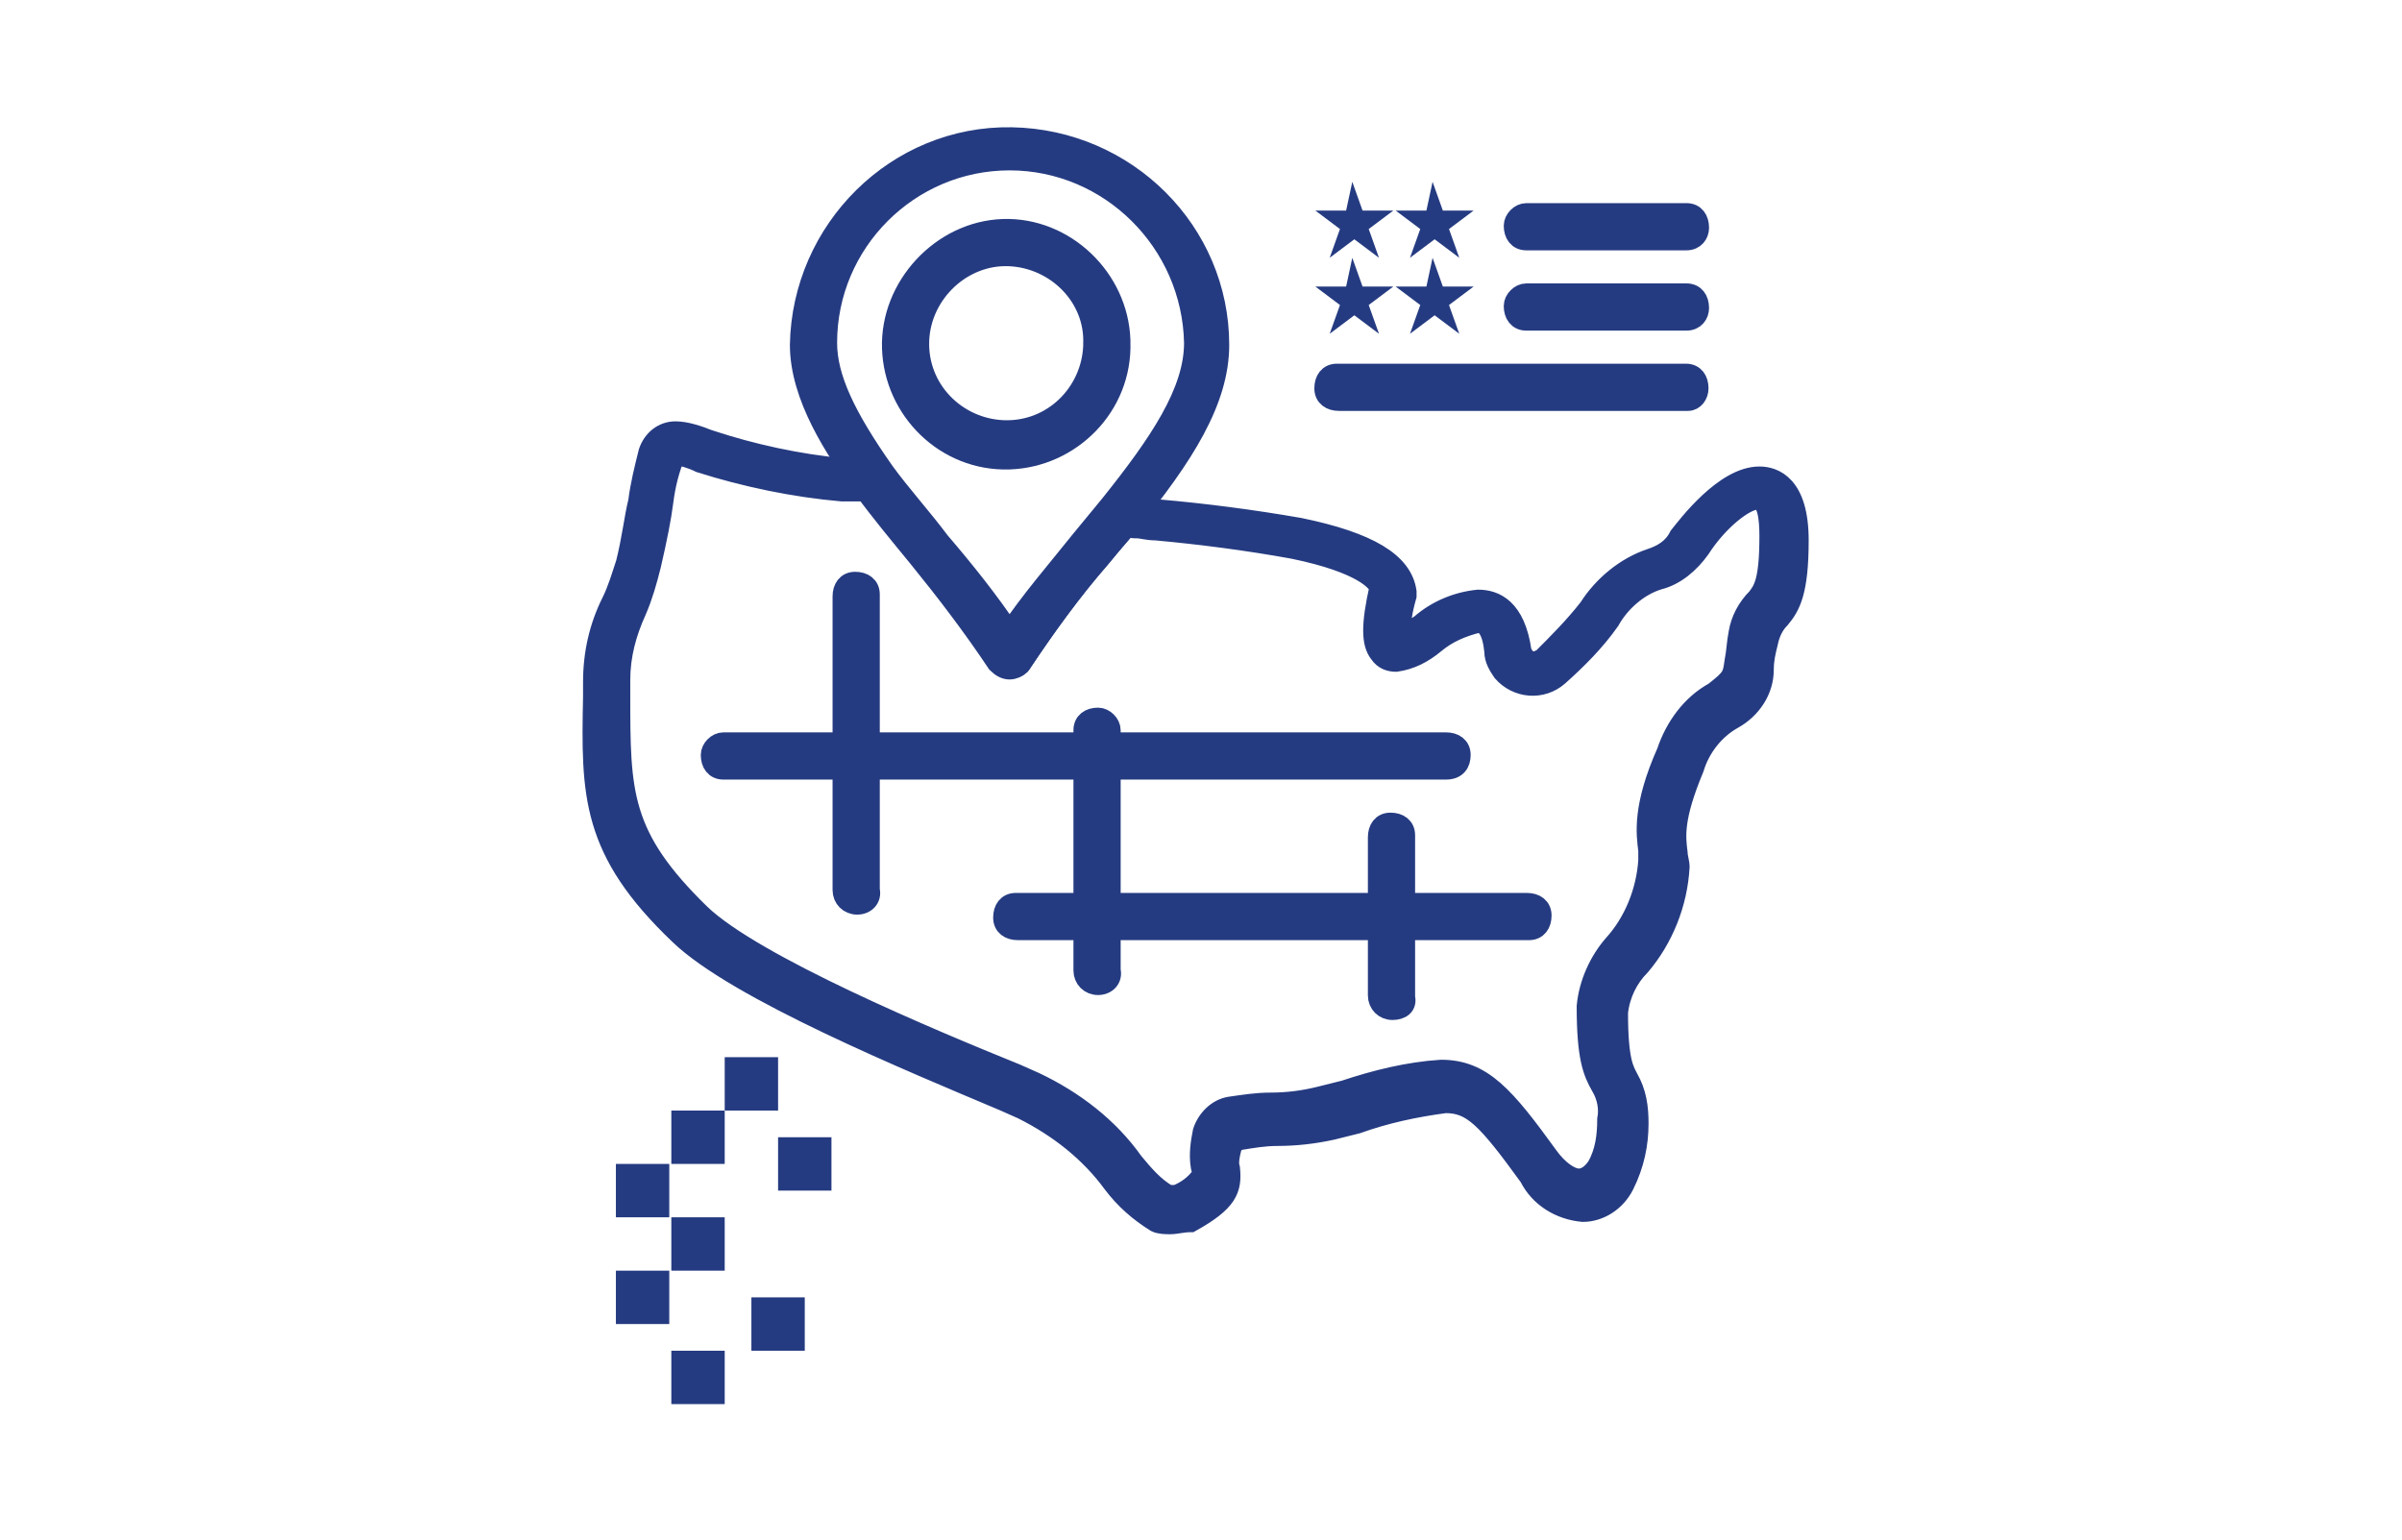 <?xml version="1.0" encoding="UTF-8"?> <!-- Generator: Adobe Illustrator 25.0.0, SVG Export Plug-In . SVG Version: 6.00 Build 0) --> <svg xmlns="http://www.w3.org/2000/svg" xmlns:xlink="http://www.w3.org/1999/xlink" version="1.1" id="Layer_1" x="0px" y="0px" viewBox="0 0 117 75" style="enable-background:new 0 0 117 75;" xml:space="preserve"> <style type="text/css"> .st0{fill:none;} .st1{fill:#253B81;stroke:#253B81;stroke-miterlimit:10;} .st2{fill:#253B81;} .st3{fill-rule:evenodd;clip-rule:evenodd;fill:#253B81;} </style> <rect class="st0" width="117" height="75"></rect> <g id="noun_Location_2401945" transform="translate(-31.011 -18.563)"> <g id="Group_266" transform="translate(31.011 18.563)"> <g id="Group_261" transform="translate(0)"> <g id="Group_250" transform="translate(5.735 29.677)"> <path id="Path_323" class="st1" d="M64.7,7.8H29.5c-0.4,0-0.6-0.3-0.6-0.7c0-0.3,0.3-0.6,0.6-0.6h35.2c0.4,0,0.7,0.2,0.7,0.6 S65.2,7.8,64.7,7.8C64.8,7.8,64.8,7.8,64.7,7.8z"></path> </g> <g id="Group_251" transform="translate(12.254 21.855)"> <path id="Path_324" class="st1" d="M29.5,22.2c-0.4,0-0.7-0.3-0.7-0.7V7.2c0-0.4,0.2-0.7,0.6-0.7s0.7,0.2,0.7,0.6v0.1v14.3 C30.2,21.9,29.9,22.2,29.5,22.2z"></path> </g> <g id="Group_252" transform="translate(23.987 28.373)"> <path id="Path_325" class="st1" d="M29.5,19.6c-0.4,0-0.7-0.3-0.7-0.7V7.2c0-0.4,0.3-0.6,0.7-0.6c0.3,0,0.6,0.3,0.6,0.6v11.7 C30.2,19.3,29.9,19.6,29.5,19.6z"></path> </g> <g id="Group_253" transform="translate(20.076 37.499)"> <path id="Path_326" class="st1" d="M54.3,7.8H29.5c-0.4,0-0.7-0.2-0.7-0.6s0.2-0.7,0.6-0.7h0.1h24.8c0.4,0,0.7,0.2,0.7,0.6 s-0.2,0.7-0.6,0.7H54.3L54.3,7.8z"></path> </g> <g id="Group_254" transform="translate(38.329 33.588)"> <path id="Path_327" class="st1" d="M29.5,15.6c-0.4,0-0.7-0.3-0.7-0.7l0,0V7.2c0-0.4,0.2-0.7,0.6-0.7s0.7,0.2,0.7,0.6v0.1V15 C30.2,15.4,29.9,15.6,29.5,15.6z"></path> </g> <g id="Group_255" transform="translate(0 14.325)"> <path id="Path_328" class="st1" d="M57,45.3c-0.2,0-0.5,0-0.7-0.1c-0.8-0.5-1.5-1.1-2.1-1.9c-1.1-1.5-2.6-2.7-4.4-3.6l-0.9-0.4 c-4.5-1.9-13-5.4-15.8-8.1c-4.3-4.1-4.3-6.8-4.2-11.6c0-0.2,0-0.5,0-0.7c0-1.4,0.3-2.7,0.9-3.9c0.3-0.6,0.5-1.3,0.7-1.9 c0.3-1.2,0.4-2.2,0.6-3c0.1-0.8,0.3-1.6,0.5-2.4c0.2-0.6,0.7-1,1.3-1c0.5,0,1.1,0.2,1.6,0.4c2.1,0.7,4.4,1.2,6.6,1.4 c0.5,0,1,0.1,1.5,0.1c0.2,0,0.4,0.1,0.5,0.3c0.8,1.1,1.8,2.2,2.7,3.4c1.2,1.4,2.4,2.9,3.4,4.4c1-1.5,2.3-3,3.5-4.5 c0.5-0.6,0.9-1.1,1.4-1.7c0.2-0.2,0.4-0.3,0.6-0.2c0.3,0.1,0.6,0.1,0.8,0.1s0.5,0.1,0.9,0.1c2.3,0.2,4.6,0.5,6.9,0.9 c3.4,0.7,5,1.7,5.2,3.1c0,0.1,0,0.2,0,0.2c-0.2,0.7-0.3,1.3-0.3,2c0.4-0.2,0.7-0.4,1-0.6C70,15.4,71,15,72,14.9 c0.8,0,1.8,0.4,2.1,2.5c0.1,0.3,0.4,0.6,0.7,0.5c0.1,0,0.2-0.1,0.3-0.1c0.8-0.8,1.6-1.6,2.3-2.5c0.7-1.1,1.8-2,3-2.4 c0.6-0.2,1.1-0.5,1.4-1.1c0.4-0.5,2.2-2.9,3.9-2.9c0.7,0,1.9,0.4,1.9,3.1c0,2.5-0.4,3.2-0.9,3.8c-0.3,0.3-0.5,0.7-0.6,1.2 c-0.1,0.4-0.2,0.8-0.2,1.3c0,1-0.6,1.9-1.5,2.4s-1.6,1.4-1.9,2.4c-1,2.4-0.9,3.3-0.8,4.1c0,0.2,0.1,0.5,0.1,0.7 c-0.1,1.8-0.8,3.5-1.9,4.8c-0.6,0.6-1,1.4-1.1,2.3c0,2.4,0.3,2.8,0.5,3.2c0.4,0.7,0.5,1.4,0.5,2.2c0,1-0.2,2-0.7,3 c-0.4,0.8-1.2,1.3-2,1.3l0,0C76,44.6,75,44,74.5,43c-2.1-2.9-2.8-3.6-4.1-3.6c-1.5,0.2-2.9,0.5-4.3,1l-1.2,0.3 C64,40.9,63.1,41,62.2,41c-0.6,0-1.2,0.1-1.8,0.2c-0.2,0-0.3,0.2-0.4,0.3c-0.1,0.4-0.2,0.8-0.1,1.1c0.1,1-0.1,1.6-1.9,2.6 C57.6,45.2,57.3,45.3,57,45.3z M32.9,7.8c-0.3,0.7-0.5,1.5-0.6,2.3s-0.3,1.8-0.6,3.1c-0.2,0.8-0.4,1.5-0.7,2.2 c-0.5,1.1-0.8,2.2-0.8,3.4c0,0.3,0,0.5,0,0.7c0,4.8,0,6.9,3.9,10.7c2.6,2.5,11.2,6.1,15.4,7.8l0.9,0.4c1.9,0.9,3.6,2.2,4.8,3.9 c0.5,0.6,1,1.2,1.7,1.6c0.1,0,0.3,0,0.4,0c0.5-0.2,0.9-0.5,1.2-0.9c0.1-0.1,0.1-0.1,0-0.5c-0.1-0.6,0-1.2,0.1-1.7 c0.2-0.6,0.7-1.1,1.3-1.2c0.7-0.1,1.3-0.2,2-0.2c0.8,0,1.6-0.1,2.4-0.3l1.2-0.3c1.5-0.5,3.1-0.9,4.7-1c2,0,3.1,1.3,5.2,4.2 c0.5,0.7,1.1,1.1,1.5,1.1s0.7-0.3,0.9-0.6c0.4-0.7,0.5-1.5,0.5-2.3c0.1-0.5,0-1.1-0.3-1.6c-0.4-0.7-0.7-1.4-0.7-3.9 c0.1-1.1,0.6-2.2,1.3-3c1-1.1,1.6-2.6,1.7-4.1c0-0.2,0-0.3,0-0.5c-0.1-0.8-0.3-2.1,0.9-4.8c0.4-1.2,1.2-2.3,2.3-2.9 c0.9-0.7,0.9-0.8,1-1.5c0.1-0.5,0.1-0.9,0.2-1.4c0.1-0.6,0.4-1.2,0.9-1.7c0.3-0.4,0.6-0.8,0.6-3c0-0.9-0.1-1.8-0.6-1.8 c-0.6,0-1.9,1-2.8,2.4c-0.5,0.7-1.2,1.3-2,1.5c-1,0.3-1.9,1.1-2.4,2c-0.7,1-1.6,1.9-2.5,2.7c-0.8,0.7-2,0.6-2.7-0.2 c-0.2-0.3-0.4-0.6-0.4-1c-0.1-1-0.4-1.4-0.8-1.4c-0.8,0.2-1.5,0.5-2.1,1s-1.2,0.8-1.9,0.9l0,0c-0.3,0-0.6-0.1-0.8-0.4 c-0.4-0.5-0.4-1.4,0-3.2c-0.1-0.3-0.8-1.2-4.2-1.9c-2.2-0.4-4.5-0.7-6.7-0.9c-0.4,0-0.7-0.1-0.9-0.1s-0.3,0-0.5-0.1 c-0.4,0.5-0.8,0.9-1.2,1.4c-1.4,1.6-2.7,3.4-3.9,5.2c-0.1,0.2-0.3,0.3-0.6,0.3l0,0c-0.2,0-0.4-0.1-0.6-0.3 c-1.2-1.8-2.5-3.5-3.8-5.1c-0.9-1-1.7-2.1-2.5-3.2l-1.3,0c-2.3-0.2-4.7-0.7-6.9-1.4C33.7,8,33.3,7.9,32.9,7.8L32.9,7.8z"></path> </g> <g id="Group_256" transform="translate(10.075)"> <path id="Path_329" class="st1" d="M39.1,32.6L39.1,32.6c-0.2,0-0.4-0.1-0.6-0.3c-1.2-1.8-2.5-3.5-3.8-5.1 c-0.9-1.1-1.9-2.3-2.7-3.4c-1.4-1.9-3.1-4.5-3.1-7C29,11.2,33.6,6.6,39.2,6.7c5.6,0.1,10.1,4.6,10.1,10.1c0,2.7-1.7,5.4-4.4,8.7 c-0.5,0.6-0.9,1.1-1.4,1.7c-1.4,1.6-2.7,3.4-3.9,5.2C39.5,32.5,39.3,32.6,39.1,32.6z M39.1,7.8c-4.9,0-8.9,4-8.9,8.9 c0,1.7,0.9,3.6,2.8,6.3c0.8,1.1,1.8,2.2,2.7,3.4c1.2,1.4,2.4,2.9,3.4,4.4c1-1.5,2.3-3,3.5-4.5c0.5-0.6,0.9-1.1,1.4-1.7 c2.4-3,4.1-5.5,4.1-7.9C48,11.8,44,7.8,39.1,7.8L39.1,7.8z"></path> </g> <g id="Group_257" transform="translate(14.862 4.669)"> <path id="Path_330" class="st1" d="M34.3,17.7c-3.1,0.1-5.6-2.4-5.7-5.4S31,6.6,34,6.5s5.6,2.4,5.7,5.4V12 C39.8,15.1,37.3,17.6,34.3,17.7z M34.3,7.8C32,7.7,30,9.6,29.9,11.9c-0.1,2.4,1.8,4.3,4.1,4.4c2.4,0.1,4.3-1.8,4.4-4.1v-0.1 C38.5,9.8,36.6,7.9,34.3,7.8L34.3,7.8z"></path> </g> <g id="Group_258" transform="translate(35.721 11.717)"> <path id="Path_331" class="st1" d="M46.5,7.8h-17c-0.4,0-0.7-0.2-0.7-0.6s0.2-0.7,0.6-0.7h0.1h16.9c0.4,0,0.6,0.3,0.6,0.7 C47,7.5,46.8,7.8,46.5,7.8z"></path> </g> <g id="Group_259" transform="translate(44.847 7.806)"> <path id="Path_332" class="st1" d="M37.3,7.8h-7.8c-0.4,0-0.6-0.3-0.6-0.7c0-0.3,0.3-0.6,0.6-0.6h7.8c0.4,0,0.6,0.3,0.6,0.7 C37.9,7.5,37.7,7.8,37.3,7.8z"></path> </g> <g id="Group_260" transform="translate(44.847 3.895)"> <path id="Path_333" class="st1" d="M37.3,7.8h-7.8c-0.4,0-0.6-0.3-0.6-0.7c0-0.3,0.3-0.6,0.6-0.6h7.8c0.4,0,0.6,0.3,0.6,0.7 C37.9,7.5,37.7,7.8,37.3,7.8z"></path> </g> </g> <rect id="Rectangle_821" x="30" y="61.9" class="st2" width="2.6" height="2.6"></rect> <rect id="Rectangle_822" x="32.7" y="59.3" class="st2" width="2.6" height="2.6"></rect> <rect id="Rectangle_823" x="37.9" y="55.4" class="st2" width="2.6" height="2.6"></rect> <rect id="Rectangle_824" x="35.3" y="51.5" class="st2" width="2.6" height="2.6"></rect> <rect id="Rectangle_825" x="30" y="56.7" class="st2" width="2.6" height="2.6"></rect> <rect id="Rectangle_826" x="36.6" y="63.2" class="st2" width="2.6" height="2.6"></rect> <rect id="Rectangle_827" x="32.7" y="65.8" class="st2" width="2.6" height="2.6"></rect> <rect id="Rectangle_828" x="32.7" y="54.1" class="st2" width="2.6" height="2.6"></rect> <g id="Group_262" transform="translate(35.069 2.357)"> <path id="Path_334" class="st3" d="M30.8,6.5l0.5,1.4h1.5l-1.2,0.9l0.5,1.4l-1.2-0.9l-1.2,0.9l0.5-1.4L29,7.9h1.5L30.8,6.5z"></path> </g> <g id="Group_263" transform="translate(38.98 2.357)"> <path id="Path_335" class="st3" d="M30.8,6.5l0.5,1.4h1.5l-1.2,0.9l0.5,1.4l-1.2-0.9l-1.2,0.9l0.5-1.4L29,7.9h1.5L30.8,6.5z"></path> </g> <g id="Group_264" transform="translate(35.069 6.059)"> <path id="Path_336" class="st3" d="M30.8,6.5l0.5,1.4h1.5l-1.2,0.9l0.5,1.4l-1.2-0.9l-1.2,0.9l0.5-1.4L29,7.9h1.5L30.8,6.5z"></path> </g> <g id="Group_265" transform="translate(38.98 6.059)"> <path id="Path_337" class="st3" d="M30.8,6.5l0.5,1.4h1.5l-1.2,0.9l0.5,1.4l-1.2-0.9l-1.2,0.9l0.5-1.4L29,7.9h1.5L30.8,6.5z"></path> </g> </g> </g> </svg> 
